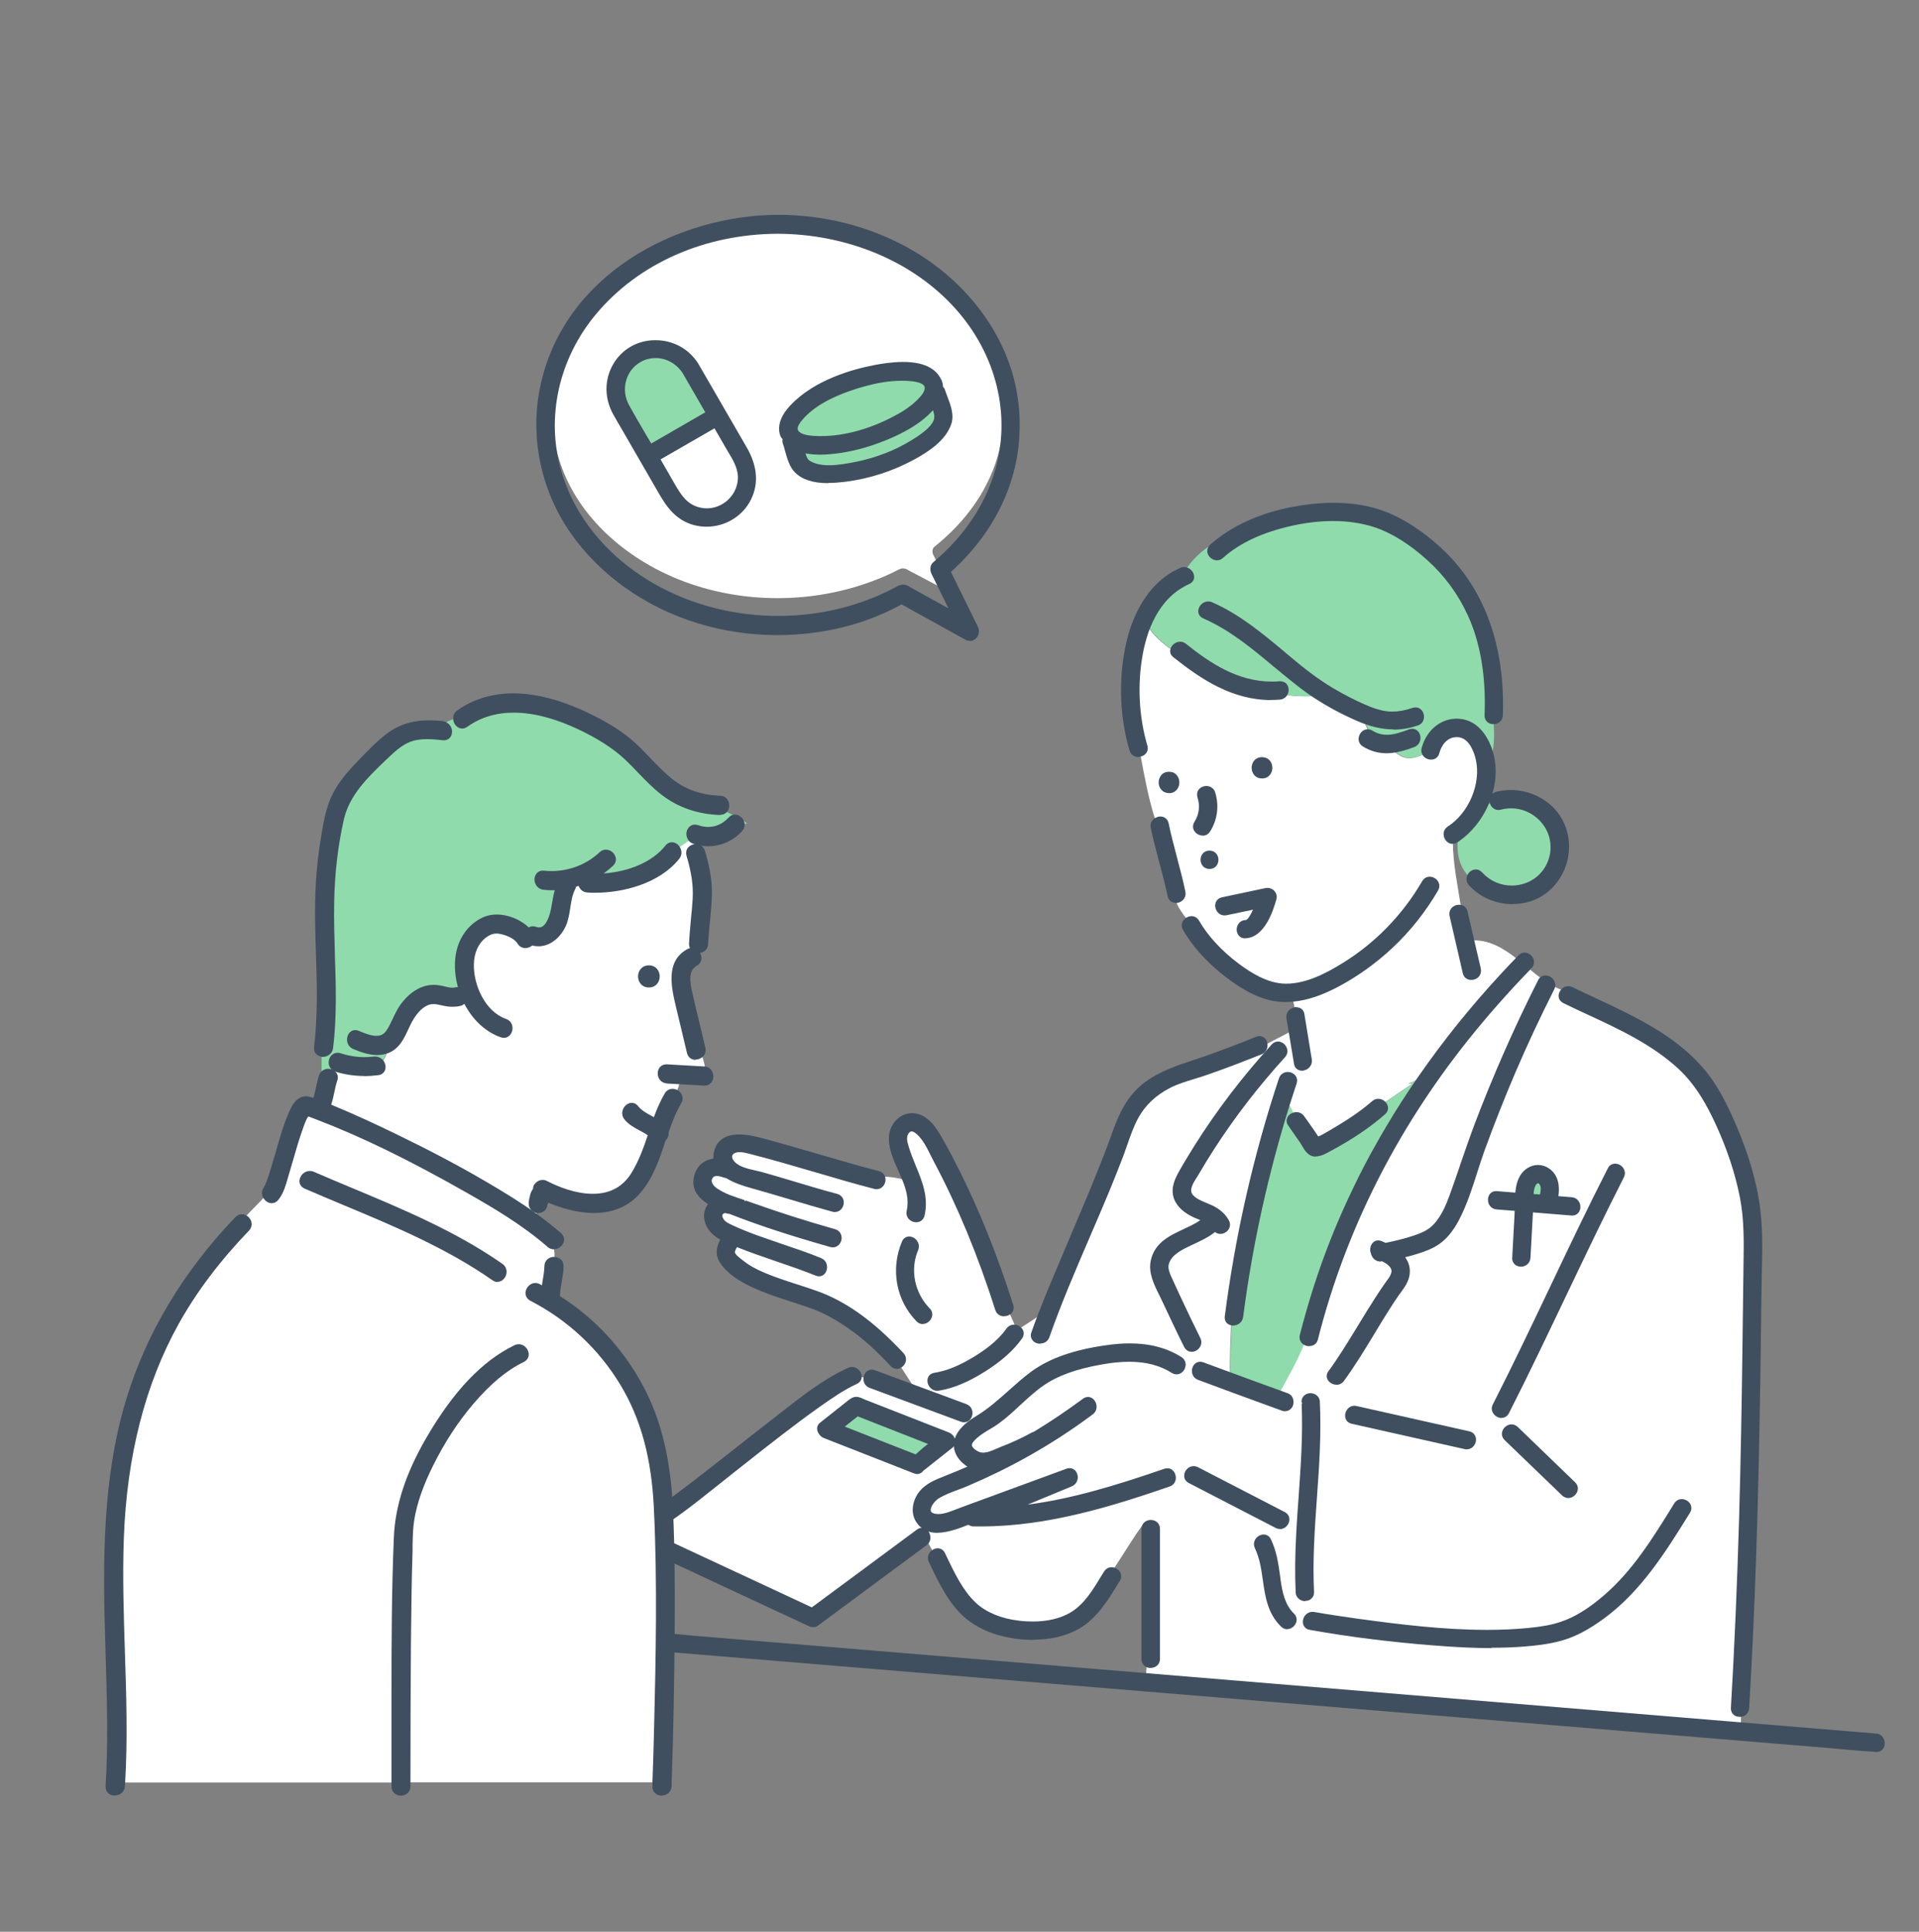 <svg fill="none" height="151" viewBox="0 0 150 151" width="150" xmlns="http://www.w3.org/2000/svg" xmlns:xlink="http://www.w3.org/1999/xlink"><rect x="0" y="0" width="150" height="151" fill="#808080" stroke="none"/><mask id="a" height="151" maskUnits="userSpaceOnUse" width="150" x="0" y="0"><path d="m150 .395h-150v150h150z" fill="#fff"/></mask><g mask="url(#a)"><path d="m136.172 93.547c-.386-1.978-1.049-3.91-1.895-5.732-.754-1.647-1.619-3.156-2.962-4.398-2.567-2.364-5.934-3.662-9.026-5.161-.377-.184-.331-.598-.092-.828-.276-.101-.542-.221-.809-.35-.009.055-.028.11-.055.166-1.095 2.162-2.116 4.352-3.073 6.569-.856 1.987-1.647 4.011-2.383 6.044-.644 1.785-1.104 3.717-1.987 5.41-.368.699-.856 1.389-1.509 1.84-.506.35-1.113.561-1.693.736-.386.12-.773.221-1.168.313.34.359.561.81.497 1.38-.056.588-.424 1.048-.755 1.518-.276.386-.533.782-.791 1.186-1.196 1.859-2.263 3.818-3.57 5.603-.404.561-1.343.019-.938-.543 1.104-1.508 2.033-3.155 3.027-4.738.46-.736.92-1.472 1.426-2.171.276-.386.727-.883.414-1.361-.166-.258-.451-.451-.745-.589-.028 0-.056 0-.083.009-.368.046-.626-.23-.672-.515-.165-.396.111-.938.598-.745.101.037.203.083.304.129.837-.138 1.674-.331 2.475-.607.588-.202 1.113-.451 1.536-.92.58-.644.938-1.463 1.224-2.263.671-1.849 1.269-3.735 1.959-5.575 1.454-3.836 3.11-7.59 4.959-11.242.037-.074.092-.138.147-.184-.359-.267-.717-.561-1.076-.856-1.711 1.776-3.358 3.616-4.895 5.548-5.52 6.918-9.586 14.886-11.766 23.47-.111.423-.562.469-.838.276-.533 1.343-1.278 2.631-1.968 3.919.184.064.358.129.542.193.221.083.341.258.359.442.055.358-.221.763-.653.607-.248-.092-.506-.184-.754-.276-1.086-.396-2.162-.791-3.248-1.187-.856-.313-1.702-.635-2.558-.948-.313-.119-.405-.423-.35-.68.064-.276.304-.488.635-.368.727.276 1.463.542 2.19.809-.046-1.352.037-2.695.083-4.048-.221-.046-.386-.211-.35-.506.81-6.311 2.217-12.53 4.223-18.565.129-.386.534-.451.81-.304.202.101.331.313.239.589 0 .028-.018.055-.028.074-.165.506-.331 1.012-.487 1.518.184.276.34.589.506.902.211-.055.451 0 .607.212.267.368.524.745.782 1.122.12.175.239.35.368.524.018.018.028.046.046.064.11-.046.239-.083.267-.101.267-.129.524-.276.782-.423 1.159-.681 2.337-1.426 3.358-2.309.257-.23.589-.156.773.037.616-.451 1.242-.865 1.858-1.279.138-.083.267-.175.396-.267h-.313c.303-.12.589-.258.855-.405.028-.046.056-.092.092-.129 1.914-2.76 4.03-5.382 6.312-7.857l1.269-1.352c-1.085-.856-2.217-1.546-3.597-1.463.156.662.304 1.325.46 1.978.018.083.037.175.055.258.157.681-.883.966-1.039.285-.35-1.49-.69-2.972-1.04-4.462-.074-.304.101-.524.322-.626.138-.064.304-.074.442-.018-.267-1.702-.626-3.395-.644-5.143-.065 0-.12 0-.175-.009-.387-.11-.589-.718-.147-1.003 1.683-1.086 2.714-3.432 2.272-5.4-.175-.764-.598-1.776-1.481-1.895-.893-.12-1.518.57-1.721 1.362-.128.524-.782.469-.993.11-.672.34-1.389.478-1.978.055-.166-.101-.331-.212-.506-.322-.755.092-1.5-.009-2.236-.469-.561-.35-.092-1.214.46-.975-.184-.248-.313-.515-.386-.819-.203-.074-.405-.156-.607-.239-1.15-.506-2.236-1.076-3.276-1.766-.809.028-1.619.037-2.382-.129-.083.129-.221.23-.414.239-3.202.258-5.796-1.362-8.206-3.284-.156-.129-.202-.276-.175-.423-.745-.534-1.444-1.113-1.886-1.858-.101.248-.193.506-.276.773-.138.451-.248.92-.34 1.38-.442 2.364-.313 4.913.368 7.213.083.276-.046.488-.239.589-.028.018-.064.028-.101.046.322 1.73.635 3.478 1.178 5.143.285-.184.718-.138.81.285.368 1.794.948 3.542 1.316 5.336.064.331-.138.561-.386.644-.055.018-.11.028-.156.028.184.543.534 1.021.902 1.481.23-.138.552-.129.727.175.764 1.334 1.904 2.484 3.128 3.404 1.095.819 2.392 1.601 3.8 1.619 1.628.018 3.174-.8 4.517-1.628 2.603-1.601 4.765-3.836 6.302-6.477.349-.598 1.288-.055.938.543-.957 1.647-2.153 3.156-3.542 4.453-1.242 1.159-2.631 2.171-4.131 2.972-1.085.58-2.272 1.058-3.486 1.178.064.258.119.524.165.782.23-.028.46.083.515.386.194 1.178.387 2.364.58 3.542.11.653-.846.948-1.03.368 0-.028-.019-.046-.019-.074-.138-.828-.276-1.656-.405-2.484-.644.386-1.361.681-2.005 1.076 0 .221-.101.451-.359.552-1.463.589-2.935 1.159-4.425 1.665-.902.304-1.84.515-2.705.948-1.104.561-2.015 1.362-2.604 2.456-.515.957-.81 2.015-1.196 3.018-.34.892-.699 1.776-1.058 2.659-1.573 3.818-3.34 7.58-4.71 11.481-.23.653-1.279.368-1.04-.285.166-.469.34-.938.524-1.408-.515.387-1.095.718-1.628 1.086.166.147.23.386.064.626-.736 1.048-1.766 1.867-2.843 2.548-1.076.672-2.291 1.279-3.551 1.472-.184.028-.35-.028-.46-.129-.304-.267-.322-.837.175-.911 1.132-.174 2.19-.69 3.156-1.278.966-.589 1.941-1.307 2.594-2.245.147-.212.377-.267.58-.23-.129-.396-.322-.782-.497-1.178-.258.249-.791.239-.929-.211-1.27-3.984-2.824-7.875-4.784-11.574-.386-.736-.764-1.693-1.408-2.245-.322-.276-.653-.396-.92 0-.212.313-.129.708-.037 1.049.497 1.812 1.72 3.432 1.26 5.4-.156.681-1.205.386-1.04-.285.202-.883-.018-1.693-.34-2.484-.552-.147-1.122-.23-1.702-.239.184.359-.101.929-.616.8-3.22-.837-6.385-1.886-9.605-2.705-.414-.101-.938-.267-1.362-.092-.377.166-.442.497-.212.837.46.69 1.582.791 2.318.994 1.969.552 3.919 1.178 5.897 1.711.672.184.386 1.224-.285 1.04-2.116-.57-4.195-1.251-6.302-1.831-.58-.156-1.343-.386-1.932-.773-.028 0-.055-.009-.083-.018-.331-.11-.892-.322-1.178 0-.331.386-.046.837.294 1.086.331.23.708.414 1.113.58.037.009.083.028.12.037.028.009.055.028.074.037.543.202 1.113.368 1.619.552 2.107.754 4.25 1.426 6.394 2.033.672.193.386 1.233-.285 1.04-2.65-.754-5.308-1.573-7.875-2.585-.064 0-.138 0-.221-.037-.184-.074-.35-.028-.478.129-.156.184-.092.359.028.561.184.313.552.451.865.598.626.285 1.27.543 1.923.773 1.638.598 3.312 1.095 4.931 1.748.635.258.359 1.306-.285 1.04-2.061-.837-4.214-1.435-6.274-2.272-.009.009-.028.018-.046.037-.046.074-.092.138-.129.221-.064.129-.138.276-.101.414.064.267.534.598.736.754.515.414 1.122.708 1.72.966 1.352.579 2.788.947 4.168 1.453 2.604.957 4.729 2.77 6.596 4.775.285.304.12.709-.156.865.368.57.736 1.132 1.095 1.684.175.064.34.128.515.193 1.168.432 2.337.865 3.505 1.297.313.11.405.414.35.662-.055.276-.294.506-.644.378-2.383-.884-4.766-1.767-7.148-2.65-.276-.101-.377-.35-.368-.58-.156-.036-.322-.101-.488-.156.009.175-.064.34-.276.442-1.067.487-2.042 1.186-2.999 1.858-2.447 1.739-4.793 3.634-7.158 5.483-1.904 1.491-3.8 3.119-5.906 4.315-.212.12-.414.083-.57-.028-.138.46.23.746.708 1.022.12-.258.432-.451.773-.295.506.239 1.012.469 1.518.709 3.404 1.591 6.808 3.174 10.212 4.765.285-.211.57-.423.856-.635 2.484-1.84 4.968-3.68 7.443-5.51.285-.212.57-.065.699.174.092.175.11.405 0 .589.166.276.322.561.478.847.239-.175.589-.184.754.156.644 1.343 1.352 2.916 2.456 3.938.929.864 2.236 1.288 3.468 1.444 1.371.166 2.907.055 4.122-.653 1.224-.718 1.978-2.089 2.686-3.266.147-.239.386-.295.598-.239.819-1.206 1.536-2.484 2.401-3.616.083-.129.166-.12.239-.037.322-.156.81 0 .81.46v10.166c0 .488-.524.635-.837.442l-.046.828c3.652.303 7.305.607 10.958.911 4.572.377 9.144.754 13.717 1.131 4.186.35 8.381.69 12.567 1.04 3.082.257 6.173.515 9.255.763v-.791c-.303.055-.653-.11-.625-.506.294-4.977.506-9.963.644-14.95.119-4.158.193-8.317.248-12.475.028-2.107.055-4.223.083-6.33.027-2.079.129-4.14-.276-6.201zm-44.785-31.85c-.699 0-.699-1.086 0-1.086s.699 1.086 0 1.086zm2.134 2.631c.396-.644.478-1.343.258-2.07-.212-.672.837-.948 1.04-.285.304.984.175 2.024-.368 2.898-.368.589-1.297.046-.938-.543zm1.03 3.413c-.699 0-.699-1.086 0-1.086s.699 1.086 0 1.086zm5.078 2.53c-.313 1.058-.938 2.843-2.245 2.898-.699.028-.69-1.058 0-1.086.386-.018.708-.837.837-1.122.018-.037.028-.074.046-.11-.8.166-1.601.34-2.401.506-.681.147-.966-.902-.285-1.04 1.132-.239 2.263-.478 3.386-.718.386-.083.791.248.662.662zm-27.848 32.889c-1.573-1.6-1.969-3.992-1.104-6.044.276-.644 1.205-.092.938.543-.672 1.592-.267 3.505.929 4.729.488.496-.276 1.26-.764.763zm54.998-11.196c-3.1 6.09-5.87 12.337-8.979 18.428-.23.45-.782.285-.948-.065-.064-.138-.073-.303.009-.478 3.101-6.091 5.87-12.337 8.98-18.428.312-.626 1.251-.074.938.543zm-4.526 24.812c-1.5-1.444-2.99-2.888-4.49-4.324-.506-.487.267-1.251.764-.763 1.499 1.444 2.99 2.889 4.489 4.324.506.487-.267 1.251-.763.763zm-5.235-23.496 1.61.129c.037-.515.129-1.021.368-1.426.423-.718 1.306-.994 2.005-.515.736.497.782 1.398.626 2.19.414.037.828.064 1.233.101.69.055.69 1.141 0 1.086-1.058-.083-2.116-.175-3.174-.258-.065 1.242-.138 2.493-.203 3.735-.036.69-1.122.699-1.085 0 .064-1.132.129-2.263.184-3.404 0-.138.009-.276.009-.423-.524-.046-1.049-.083-1.573-.129-.69-.055-.69-1.141 0-1.086zm-11.399 16.854c.11-.064.239-.092.386-.055 2.935.662 5.879 1.325 8.814 1.978.147.037.248.11.313.202.221.35-.074.957-.598.837-2.935-.662-5.879-1.324-8.814-1.978-.524-.119-.469-.772-.101-.993zm-41.142 2.116c-.331-.129-.589-.626-.239-.902.69-.552 1.389-1.094 2.079-1.646.239-.184.442-.387.773-.313.166.037.34.138.506.193.8.313 1.601.626 2.392.938 1.371.534 2.742 1.077 4.122 1.61.331.129.589.626.239.902-.764.607-1.527 1.205-2.291 1.812-.11.166-.304.249-.552.157-2.346-.92-4.692-1.84-7.038-2.76zm28.042-5.446c-.064.34-.414.625-.791.386-1.684-1.067-3.652-1.021-5.548-.699-1.647.276-3.349.745-4.729 1.711-1.26.883-2.263 2.088-3.514 2.99-.543.396-1.178.662-1.674 1.132-.193.184-.488.46-.414.754.055.239.331.442.524.552.635.368 1.371-.101 1.987-.331.828-.322 1.628-.69 2.401-1.113.046-.028.092-.046.138-.056 1.343-.8 2.64-1.674 3.892-2.603.561-.414 1.104.524.543.938-1.601 1.187-3.275 2.282-5.014 3.266-1.518.856-3.082 1.619-4.683 2.3-.764.322-1.619.561-2.318.994-.478.294-1.178 1.315-.239 1.527.672.147 1.444-.248 2.052-.469.911-.331 1.831-.672 2.742-1.003 1.858-.681 3.717-1.362 5.584-2.052.662-.248.911.782.285 1.04-1.536.635-3.073 1.27-4.609 1.904 4.103-.377 8.124-1.619 11.988-2.953.405-.138.672.203.662.534 0 .211-.12.423-.368.506-4.885 1.683-10.019 3.22-15.244 3.1-.175 0-.304-.064-.386-.156-.911.368-2.061.809-2.972.598-.377-.083-.718-.285-.984-.653-.469-.654-.331-1.546.129-2.162.524-.718 1.398-1.012 2.199-1.325.635-.249 1.26-.515 1.886-.791-.193-.092-.377-.212-.552-.35-.57-.46-.902-1.141-.635-1.868.267-.726.975-1.232 1.61-1.619h.009c1.601-.966 2.788-2.373 4.287-3.459 1.656-1.205 3.781-1.748 5.787-2.024 1.978-.276 3.993-.184 5.722.911.212.138.276.349.239.543zm-1.472-5.134c-.432-.938-1.132-2.006-.902-3.082.414-1.978 2.714-2.144 4.039-3.248-.267-.129-.552-.239-.819-.359-.57-.267-1.132-.662-1.389-1.251-.294-.672-.055-1.334.276-1.941.396-.718.828-1.417 1.26-2.107 1.766-2.815 3.8-5.465 6.035-7.921.469-.515 1.233.248.764.764-2.052 2.245-3.91 4.655-5.557 7.204-.405.635-.8 1.279-1.187 1.923-.313.534-.966 1.316-.442 1.886.396.432 1.021.589 1.527.837s.957.58 1.233 1.086c.331.598-.543 1.122-.902.598-.561.497-1.27.8-1.941 1.122-.69.331-1.592.736-1.84 1.536-.138.469.074.92.267 1.343.23.515.478 1.03.718 1.546.478 1.03.966 2.051 1.472 3.063.313.626-.626 1.169-.938.543-.589-1.178-1.141-2.355-1.702-3.551zm1.72 13.736c-.037-.368.377-.792.819-.562 2.263 1.169 4.517 2.337 6.781 3.506.331.165.331.506.165.745-.147.211-.423.34-.708.184-.488-.249-.975-.506-1.472-.755-1.776-.91-3.542-1.83-5.318-2.741-.175-.092-.258-.23-.267-.377zm7.516 11.619c-1.693-1.656-1.058-4.094-2.006-6.072-.147-.313 0-.607.239-.745.23-.138.543-.12.69.193.478.994.589 2.043.745 3.128.138.985.359 2.006 1.095 2.723.018.019.036.046.055.065.377.487-.35 1.168-.819.699zm1.481-2.097c-.156-.083-.285-.23-.294-.46-.074-1.601-.028-3.202.055-4.794.184-3.293.552-6.587.405-9.88 0-.056 0-.111 0-.166-.037-.672.975-.69 1.076-.074v.074c.239 4.95-.699 9.89-.46 14.84.019.469-.46.616-.791.46zm30.213-6.744c-1.868 2.999-3.754 6.063-6.642 8.197-1.003.745-2.126 1.408-3.331 1.739-.938.258-1.913.377-2.879.442-2.383.184-4.794.064-7.176-.129-3.184-.258-6.376-.644-9.522-1.196-.387-.065-.46-.433-.332-.718.102-.211.322-.377.617-.322 1.131.203 2.263.368 3.404.525 4.388.607 8.951 1.15 13.386.736.865-.083 1.739-.212 2.567-.479 1.26-.414 2.447-1.242 3.44-2.097 2.328-2.006 3.929-4.646 5.53-7.222.368-.589 1.306-.046.938.542z" fill="#fff"/><path d="m105.168 94.549c-.055.12-.11.239-.156.368.055-.12.101-.239.156-.368z" fill="#90dbac"/><path d="m108.056 88.9s0 .019-.009.019c0 0 0-.019.009-.019z" fill="#90dbac"/><path d="m107.606 89.691s-.019.037-.028.047c0-.019.019-.037.028-.047z" fill="#90dbac"/><path d="m107.173 90.482s-.028.055-.046.083c.018-.028.028-.055.046-.083z" fill="#90dbac"/><path d="m106.75 91.283s-.037.083-.064.12c.018-.037.036-.083.064-.12z" fill="#90dbac"/><path d="m104.451 96.232c-.12.285-.23.57-.341.846.111-.285.221-.57.341-.846z" fill="#90dbac"/><path d="m101.774 104.376c.625-2.475 1.407-4.913 2.336-7.296.111-.285.221-.57.341-.846.046-.12.092-.23.147-.34.074-.166.138-.331.212-.497.064-.156.138-.313.202-.469.055-.12.101-.239.156-.368.083-.184.166-.368.249-.543.046-.092.083-.193.129-.285.092-.202.193-.405.285-.607.037-.074.064-.147.101-.221.101-.221.212-.432.322-.653.028-.055.055-.11.083-.166.119-.23.23-.46.349-.69.019-.037.037-.083.065-.12.129-.239.248-.478.377-.718.018-.028.028-.055.046-.083.138-.248.267-.497.405-.745 0-.018.018-.037.027-.046.148-.258.286-.515.433-.764 0 0 0-.018.009-.018.147-.258.304-.524.46-.782.773-1.297 1.592-2.567 2.447-3.809-.267.147-.552.276-.855.405h.312c-.128.092-.257.184-.395.267-.617.414-1.242.828-1.859 1.279.194.193.249.497-.009.727-1.214 1.067-2.631 1.987-4.057 2.751-.396.212-.984.598-1.463.46-.414-.12-.662-.69-.883-1.021-.294-.432-.589-.865-.892-1.279-.249-.35 0-.681.331-.764-.166-.313-.322-.626-.506-.902-1.711 5.437-2.944 11.031-3.671 16.689-.055.396-.432.561-.736.506-.046 1.353-.129 2.696-.083 4.048 1.27.469 2.548.939 3.827 1.399.69-1.288 1.436-2.576 1.969-3.92-.165-.11-.276-.312-.211-.561z" fill="#90dbac"/><path d="m93.061 44.759c.175.239.175.58-.166.727-.156.064-.304.138-.442.221-.184.101-.359.212-.524.331-1.003.727-1.693 1.766-2.162 2.926.442.736 1.15 1.325 1.886 1.858.064-.35.561-.644.948-.34 2.199 1.748 4.536 3.192 7.443 2.962.497-.037.635.506.414.846.764.166 1.573.156 2.383.129-.313-.202-.617-.414-.911-.644-2.558-1.914-4.821-4.306-7.792-5.603-.635-.276-.083-1.214.543-.938 2.806 1.224 4.986 3.413 7.36 5.272.902.708 1.84 1.316 2.834 1.858.368.202.736.386 1.122.57.672.322 1.353.626 2.089.782.819.166 1.619.037 2.401-.23.662-.221.948.819.285 1.04-1.417.478-2.723.368-4.057-.12.074.304.212.57.386.819.028.009.056.028.083.046 1.003.626 1.978.313 3.009-.083.653-.248.929.8.285 1.04-.543.202-1.077.368-1.61.432.175.11.34.212.506.322.589.423 1.306.285 1.978-.055-.065-.11-.092-.239-.046-.396.018-.064.037-.12.055-.184.35-1.113 1.288-1.978 2.502-1.987 1.261 0 2.07.911 2.512 2.006 0 .018.009.028.018.046.083.212.148.432.203.653.23-.828.202-1.73.156-2.64-.276 0-.543-.175-.524-.524.101-2.686-.203-5.428-1.334-7.894-.764-1.665-1.849-3.137-3.202-4.361-1.196-1.076-2.659-2.116-4.204-2.613-2.07-.672-4.37-.589-6.477-.12-1.969.432-4.002 1.196-5.52 2.567-.35.313-.81.074-.911-.267-.055-.166-.018-.35.147-.497.156-.138.322-.276.488-.405-.966.46-1.757 1.15-2.364 1.978-.055.074-.101.147-.156.221.156.037.285.129.368.248z" fill="#90dbac"/><path d="m113.963 65.606c-.128 1.058.102 2.171.865 2.916.129-.34.561-.561.874-.212 1.702 1.877 4.867 1.242 5.557-1.242.662-2.401-1.592-4.591-3.984-3.956-.303.083-.533-.092-.625-.322-.157 0-.304.009-.46.037-.479 1.113-1.261 2.107-2.227 2.769z" fill="#90dbac"/><path d="m65.7 35.219c-.984.147-2.033.221-3.008-.028.028.092.064.193.092.285.101.304.138.524.423.699.994.616 2.622.313 3.68.101 1.555-.322 3.082-.874 4.434-1.711.589-.368 1.941-1.187 1.877-2.042-.018-.258-.11-.543-.221-.819-.101.129-.212.258-.322.368-.837.874-1.95 1.5-3.045 1.987-1.251.552-2.567.966-3.919 1.159z" fill="#90dbac"/><path d="m55.911 33.232c-1.509.874-3.018 1.739-4.526 2.613.386.662.764 1.325 1.15 1.987.534.92 1.04 1.776 2.171 2.024 1.5.322 2.981-.773 3.128-2.3.101-1.021-.497-1.831-.975-2.668-.322-.552-.635-1.104-.957-1.656z" fill="#fff"/><path d="m63.906 34.263c2.033.074 4.168-.589 5.962-1.518.718-.377 1.426-.81 1.996-1.389.285-.285.699-.736.57-1.168-.202-.534-1.27-.57-1.72-.58-1.15-.037-2.291.184-3.395.506-1.665.488-3.606 1.26-4.766 2.631-.221.258-.552.708-.322 1.04.313.451 1.187.478 1.665.497z" fill="#90dbac"/><path d="m53.528 29.11c-.736-1.214-2.318-1.684-3.57-.957s-1.647 2.328-.957 3.57c.589 1.076 1.224 2.125 1.84 3.183 1.509-.874 3.018-1.739 4.526-2.613-.616-1.058-1.224-2.125-1.84-3.183z" fill="#90dbac"/><path d="m120.541 93.455c.065-.276.129-.635-.009-.902-.166-.304-.442-.304-.626-.028-.165.248-.202.607-.22.966.276.018.561.046.837.064 0-.037 0-.074.009-.11z" fill="#90dbac"/><path d="m67.006 110.502c-.442.35-.883.708-1.334 1.058 1.96.764 3.919 1.536 5.879 2.3.442-.35.883-.708 1.334-1.058-1.96-.764-3.919-1.536-5.879-2.3z" fill="#90dbac"/><path d="m68.671 45.247c.432-.175.865-.368 1.288-.58.285-.138.506-.313.828-.202.11.037.221.11.322.166.561.294 1.132.598 1.693.892.58.304 1.159.607 1.73.911-.524-1.012-1.049-2.033-1.573-3.045-.101-.193-.11-.506.083-.653 2.447-1.95 4.361-4.545 5.088-7.627 1.067-4.499-.699-9.025-4.002-12.126-3.56-3.349-8.492-4.931-13.322-4.95-5.336.018-10.801 1.969-14.38 6.044-2.834 3.229-4.002 7.654-2.732 11.813 1.306 4.269 4.876 7.47 8.887 9.209 5.032 2.171 11.003 2.199 16.082.147zm-6.762-13.423c1.61-1.711 4.214-2.677 6.458-3.1 1.454-.276 4.241-.662 5.042 1.021.028.046.046.092.064.138.018.055.028.101.037.156.018.092.028.184.028.276.074.064.129.138.166.248.267.791.773 1.711.478 2.558-.423 1.214-1.739 2.07-2.806 2.65-1.619.883-3.432 1.472-5.253 1.711-1.196.147-2.926.258-3.855-.681-.524-.524-.672-1.481-.892-2.162-.037-.101-.037-.193-.018-.276-.138-.193-.239-.423-.267-.69-.074-.708.359-1.352.819-1.849zm-3.349 7.102c-.754 1.573-2.594 2.392-4.278 1.941-1.325-.35-2.024-1.334-2.659-2.447-.478-.837-.966-1.665-1.444-2.502-.377-.653-.754-1.316-1.132-1.969-.322-.561-.662-1.113-.975-1.684-.626-1.141-.662-2.521-.018-3.671 1.38-2.466 4.913-2.401 6.376-.092.009.018.028.037.037.055.699 1.214 1.408 2.438 2.107 3.652.552.957 1.104 1.904 1.647 2.861.699 1.214.966 2.53.331 3.846z" fill="#fff"/><g fill="#3f4f5f"><path d="m98.645 60.851c-.248 0-.46-.092-.607-.267-.129-.147-.202-.35-.202-.57 0-.414.276-.828.81-.828.248 0 .46.092.607.267.129.147.202.35.202.561 0 .414-.276.837-.81.837z"/><path d="m91.377 61.991c-.534 0-.81-.423-.81-.828 0-.212.074-.414.202-.57.147-.175.359-.267.607-.267s.46.092.607.267c.129.156.202.35.202.57 0 .414-.276.837-.81.837z"/><path d="m94.008 65.313c-.276 0-.543-.156-.672-.386-.12-.212-.11-.46.028-.681.368-.598.451-1.242.239-1.914-.064-.221-.037-.432.083-.598.138-.184.368-.294.616-.294.322 0 .589.193.681.497.322 1.021.184 2.134-.386 3.045-.138.221-.34.34-.589.34z"/><path d="m94.542 67.925c-.212 0-.396-.083-.524-.23-.11-.129-.175-.304-.175-.488 0-.359.239-.718.699-.718.212 0 .396.083.524.23.11.129.175.304.175.488 0 .359-.239.718-.699.718z"/><path d="m116.742 56.608c-.203 0-.396-.074-.525-.212-.119-.129-.184-.304-.174-.497.119-3.018-.322-5.649-1.316-7.811-.754-1.638-1.812-3.091-3.165-4.306-1.389-1.26-2.824-2.144-4.14-2.576-.975-.313-2.061-.478-3.22-.478-1.012 0-2.079.12-3.165.359-2.309.506-4.139 1.352-5.437 2.521-.138.129-.304.193-.478.193-.313 0-.626-.23-.727-.534-.074-.248 0-.497.202-.69.156-.147.331-.276.497-.414 2.107-1.656 4.692-2.355 6.495-2.64.93-.147 1.822-.221 2.668-.221 1.564 0 2.981.258 4.214.764 1.95.81 3.533 2.125 4.517 3.091.331.322.644.662.939 1.021 3.155 3.79 3.67 8.473 3.542 11.739-.01.35-.249.616-.589.681-.046 0-.092.009-.147.009z"/><path d="m100.531 78.329c-.35 0-.699-.037-1.04-.092-1.638-.322-3.082-1.38-4.03-2.143-1.288-1.049-2.3-2.199-2.99-3.404-.23-.405-.037-.773.248-.948.138-.083.276-.129.414-.129.248 0 .46.129.589.35.69 1.196 1.757 2.355 3.082 3.349.975.727 2.272 1.564 3.698 1.582 1.61 0 3.138-.81 4.426-1.601 2.548-1.564 4.71-3.781 6.237-6.412.129-.221.341-.35.589-.35.267 0 .534.156.662.386.129.221.12.46-.009.69-.984 1.684-2.18 3.192-3.569 4.49-1.27 1.187-2.678 2.199-4.168 2.999-1.306.699-2.475 1.095-3.551 1.196-.129.009-.258.018-.387.028h-.184z"/><path d="m101.764 83.693c-.286 0-.516-.166-.598-.442l-.019-.101-.589-3.542c-.046-.304.074-.589.341-.754.11-.064.23-.11.349-.129.405 0 .654.193.709.534l.579 3.542c.037.221-.018.432-.165.607s-.387.285-.607.285z"/><path d="m102.334 105.23c-.156 0-.322-.046-.451-.138-.248-.166-.359-.46-.276-.755.644-2.521 1.426-4.986 2.346-7.314.111-.285.23-.57.341-.856l.358-.846.368-.837.378-.828c.092-.202.395-.828.395-.828.101-.221.396-.819.396-.819l.414-.81c.129-.239.423-.8.423-.8.138-.248.267-.497.414-.745.166-.304.313-.561.46-.819.166-.285.313-.543.469-.8.764-1.297 1.592-2.576 2.457-3.827l.092-.129c1.876-2.705 4.002-5.354 6.329-7.875.423-.46.847-.911 1.279-1.352l.156-.166c.138-.147.304-.221.488-.221.285 0 .561.193.681.469.11.267.055.543-.147.754l-.074.018v.064c-1.776 1.831-3.413 3.698-4.885 5.538-5.631 7.066-9.587 14.932-11.73 23.395-.083.322-.331.515-.663.515z"/><path d="m104.468 108.238c-.294 0-.57-.165-.699-.404-.11-.212-.083-.451.074-.654.791-1.085 1.508-2.263 2.208-3.404.276-.45.542-.892.809-1.324.46-.727.92-1.472 1.426-2.181l.092-.129c.258-.349.525-.708.313-1.039-.12-.193-.34-.359-.681-.524l-.083.037c-.441 0-.717-.331-.772-.662-.092-.202-.065-.497.073-.718.12-.175.295-.276.497-.276.092 0 .175.018.267.055.101.046.202.083.313.138.818-.166 1.628-.368 2.336-.616.479-.166 1.031-.396 1.463-.874.571-.635.929-1.472 1.196-2.208.276-.754.534-1.509.791-2.263l.037-.12c.368-1.067.736-2.134 1.132-3.192 1.444-3.8 3.109-7.59 4.968-11.261.046-.101.11-.184.193-.239.11-.083.239-.129.386-.129.221 0 .433.101.589.285.138.166.203.368.166.58-.009.074-.037.147-.074.221-1.104 2.18-2.134 4.388-3.063 6.56-.838 1.96-1.638 3.993-2.383 6.035-.203.561-.387 1.132-.571 1.711-.404 1.27-.818 2.558-1.426 3.717-.45.856-.975 1.5-1.573 1.904-.524.359-1.141.58-1.739.764-.294.092-.598.175-.901.248.285.386.405.819.359 1.288-.056.589-.387 1.039-.7 1.472l-.092.119c-.276.387-.533.782-.782 1.178-.414.644-.809 1.297-1.205 1.96-.745 1.223-1.509 2.484-2.364 3.652-.147.202-.359.304-.598.304z"/><path d="m100.457 110.319c-.083 0-.165-.019-.248-.046l-.755-.276c-1.086-.396-2.162-.792-3.248-1.187-.856-.313-1.702-.635-2.558-.948-.423-.156-.534-.57-.46-.883.074-.322.322-.534.626-.534.083 0 .166.019.248.046l2.19.81c1.27.469 2.548.938 3.827 1.398l.543.194c.267.092.441.303.478.579.037.221-.027.46-.175.626-.119.138-.285.211-.469.211z"/><path d="m114.653 113.291c-.064 0-.119 0-.175-.019l-8.813-1.978c-.285-.064-.479-.257-.515-.533-.046-.304.11-.626.368-.782.11-.065.22-.092.349-.092.055 0 .111 0 .166.018l8.813 1.978c.184.037.332.138.424.285.138.212.138.506 0 .746-.129.239-.359.377-.626.377z"/><path d="m122.592 117.099c-.184 0-.349-.074-.487-.202l-4.49-4.324c-.211-.212-.276-.479-.165-.746.11-.285.404-.487.699-.487.175 0 .349.073.487.202l4.481 4.324c.211.203.276.479.165.745-.119.286-.404.488-.699.488z"/><path d="m135.978 134.201c-.202 0-.395-.073-.515-.211-.119-.129-.184-.304-.165-.497.285-4.848.496-9.872.644-14.95.128-4.517.202-9.044.248-12.475l.092-7.167c.028-1.748.064-3.56-.285-5.318-.368-1.868-1.003-3.781-1.886-5.695-.653-1.417-1.518-3.045-2.917-4.342-2.051-1.895-4.655-3.11-7.185-4.278l-.119-.055c-.571-.267-1.132-.524-1.684-.8-.202-.101-.34-.267-.368-.469-.037-.221.055-.469.239-.644.138-.138.322-.212.506-.212.111 0 .221.028.331.074l.166.083c.524.258 1.058.506 1.592.754 3.045 1.417 6.173 2.88 8.399 5.419 1.159 1.325 1.941 2.889 2.76 4.83.883 2.116 1.454 4.076 1.721 5.971.239 1.684.202 3.395.165 5.051-.009.423-.037 2.144-.037 2.144-.027 1.904-.046 3.818-.073 5.722-.147 10.267-.423 18.658-.883 26.386-.019.349-.258.607-.598.671-.056 0-.102.009-.148.009z"/><path d="m117.367 110.842c-.285 0-.561-.184-.69-.441-.101-.203-.092-.424.018-.635 1.564-3.064 3.046-6.192 4.49-9.219 1.435-3.026 2.926-6.154 4.49-9.218.119-.239.322-.368.579-.368.258 0 .515.147.653.377.129.221.138.469.019.699-1.555 3.054-3.045 6.182-4.49 9.21-1.444 3.026-2.935 6.164-4.489 9.218-.12.239-.332.368-.58.368z"/><path d="m116.604 128.829c-1.343 0-2.788-.065-4.683-.221-3.284-.258-6.495-.662-9.54-1.205-.276-.046-.405-.203-.47-.322-.101-.184-.092-.433 0-.644.129-.267.387-.442.672-.442.046 0 .092 0 .138.009 1.187.212 2.374.378 3.395.525 3.229.441 6.67.874 10.111.874 1.122 0 2.208-.046 3.229-.147 1.049-.102 1.831-.24 2.53-.479 1.067-.349 2.171-1.021 3.385-2.07 2.227-1.913 3.8-4.443 5.318-6.9l.175-.285c.138-.221.349-.34.589-.34.276 0 .542.156.671.386.12.212.111.46-.027.681-1.859 2.999-3.782 6.099-6.689 8.243-1.205.892-2.309 1.472-3.395 1.766-1.03.286-2.097.387-2.907.451-.8.065-1.628.092-2.521.092z"/><path d="m102.022 125.159c-.12 0-.239-.028-.35-.083-.239-.12-.386-.34-.395-.607-.065-1.399-.056-2.889.055-4.821.046-.874.11-1.748.175-2.631.165-2.374.34-4.821.239-7.241l.046-.11-.055-.055c-.01-.193.046-.368.174-.497.129-.129.313-.212.516-.212.303 0 .671.184.736.598.128 2.576-.046 5.097-.221 7.526s-.35 4.94-.23 7.406c.009.193-.046.368-.175.497-.129.138-.313.211-.515.211z"/><path d="m100.052 119.518c-.11 0-.23-.027-.34-.083l-6.78-3.505c-.212-.11-.35-.294-.368-.515-.018-.202.055-.414.202-.57.147-.157.331-.24.534-.24.12 0 .23.028.34.083l6.78 3.505c.184.092.304.24.35.424.046.193 0 .404-.12.579-.138.203-.368.331-.598.331z"/><path d="m73.299 119.822c-.193 0-.377-.019-.543-.055-.451-.102-.819-.35-1.086-.718-.552-.764-.331-1.739.129-2.374.515-.699 1.306-1.002 2.07-1.306l.202-.083c.524-.202 1.04-.423 1.546-.644-.092-.055-.175-.119-.267-.193-.699-.57-.957-1.343-.69-2.07.294-.791 1.058-1.334 1.684-1.711.92-.561 1.711-1.27 2.475-1.951.58-.515 1.168-1.048 1.812-1.518 1.417-1.03 3.34-1.702 5.87-2.051.644-.092 1.233-.138 1.794-.138 1.582 0 2.907.349 4.048 1.067.258.166.377.432.322.727-.064.359-.359.625-.69.625-.129 0-.258-.036-.377-.11-.929-.589-2.015-.874-3.33-.874-.626 0-1.306.064-2.088.202-2.033.35-3.514.884-4.655 1.684-.644.451-1.242 1.012-1.776 1.5-.552.515-1.113 1.039-1.739 1.481-.212.156-.442.294-.672.423-.35.212-.699.423-.994.69-.156.147-.414.386-.368.58.028.128.193.294.442.432.129.074.267.11.432.11.34 0 .708-.156 1.058-.312.147-.065.248-.111.35-.148.791-.303 1.601-.671 2.383-1.104.055-.027.12-.055.184-.073 1.288-.782 2.585-1.656 3.827-2.576.12-.092.258-.138.396-.138.276 0 .524.202.626.506.083.257.064.616-.258.855-1.628 1.215-3.33 2.319-5.042 3.276-1.5.846-3.082 1.619-4.701 2.309-.248.11-.506.202-.773.303-.534.203-1.067.396-1.527.681-.285.175-.672.653-.616.957 0 .046.028.175.322.239.092.019.184.028.276.028.442 0 .948-.203 1.352-.359l.331-.129 8.317-3.054c.083-.037.175-.046.258-.046.304 0 .552.221.616.552.064.303-.055.708-.46.874l-3.45 1.426c3.422-.451 6.78-1.454 10.7-2.806.083-.028.156-.037.239-.037.175 0 .322.064.442.193.138.138.212.35.212.561 0 .313-.193.571-.488.672-4.379 1.509-9.485 3.119-14.729 3.119-.193 0-.386 0-.58 0-.156 0-.304-.046-.423-.129-.607.239-1.582.626-2.429.626z"/><path d="m75.369 111.182c-.083 0-.166-.018-.248-.046l-7.148-2.649c-.386-.148-.497-.488-.478-.755.018-.331.248-.671.644-.671.083 0 .166.018.248.046l7.148 2.649c.414.157.534.552.46.865-.074.331-.322.552-.626.552z"/><path d="m50.575 119.932c-.147 0-.285-.046-.405-.138-.202-.156-.331-.414-.313-.662.018-.23.138-.424.35-.543 1.003-.571 1.941-1.27 2.843-1.951 1.472-1.104 2.88-2.217 4.25-3.293.984-.782 1.96-1.546 2.935-2.3l.874-.681c1.628-1.279 3.312-2.585 5.17-3.441.101-.046.212-.073.313-.073.423 0 .736.368.764.708.018.267-.12.497-.377.616-1.058.488-2.033 1.178-2.972 1.84-1.941 1.38-3.846 2.88-5.686 4.334-.055.046-2.171 1.711-2.53 2.005-1.536 1.224-3.128 2.493-4.848 3.478-.11.064-.23.101-.359.101z"/><path d="m81.303 105.037c-.248 0-.488-.11-.616-.304-.12-.165-.147-.386-.064-.598.166-.478.34-.947.524-1.416.184-.46.359-.93.552-1.39.396-.993.819-1.968 1.233-2.953l.892-2.116c.662-1.555 1.325-3.11 1.95-4.683.304-.754.662-1.647.984-2.548.432-1.214.883-2.475 1.757-3.514.304-.359.635-.672 1.03-.957 1.104-.819 2.429-1.26 3.708-1.684.35-.12.672-.221.984-.331 1.196-.423 2.447-.892 3.947-1.5.092-.037.175-.055.267-.055.405 0 .626.368.626.708 0 .322-.175.598-.469.718-1.297.515-2.834 1.122-4.434 1.665-.276.092-.561.184-.846.267-.626.193-1.26.386-1.831.672-1.141.58-1.987 1.38-2.53 2.383-.359.662-.626 1.426-.856 2.098-.11.322-.221.616-.322.902-.34.892-.699 1.776-1.058 2.659-.515 1.233-1.04 2.466-1.573 3.698-1.095 2.548-2.217 5.152-3.137 7.774-.11.304-.377.488-.699.488z"/><path d="m89.942 130.384c-.138 0-.276-.037-.386-.101-.212-.129-.331-.34-.331-.598v-10.166c0-.276.138-.506.377-.626.11-.055.23-.082.35-.082.359 0 .718.239.718.699v10.166c0 .211-.083.395-.23.524-.129.111-.304.175-.488.175z"/><path d="m63.566 127.191c-.156 0-.294-.046-.377-.092l-12.061-5.622c-.166-.073-.285-.202-.35-.358-.055-.166-.046-.35.037-.516.129-.276.405-.45.69-.45.11 0 .212.027.322.073l11.629 5.419 8.216-6.081c.12-.092.258-.138.386-.138.23 0 .451.138.57.377.129.248.129.543 0 .764-.046.073-.11.147-.193.211l-8.51 6.302c-.101.074-.212.111-.35.111z"/><path d="m88.975 59.175c-.322 0-.58-.193-.681-.506-.745-2.502-.874-5.345-.35-8.004.35-1.794 1.38-4.986 4.315-6.274.101-.046.202-.064.304-.064.055 0 .101 0 .156.018.184.037.359.156.478.313.129.184.175.396.129.589-.037.129-.129.294-.368.405-.147.064-.294.138-.423.212-.175.101-.34.202-.506.322-.892.644-1.601 1.601-2.107 2.843-.101.248-.193.497-.267.754-.129.423-.248.883-.331 1.362-.432 2.346-.304 4.876.359 7.13.101.322-.028.635-.322.791-.037.018-.083.037-.129.055-.083.028-.175.046-.267.046z"/><path d="m91.901 70.575c-.322 0-.57-.212-.635-.534-.184-.874-.414-1.757-.644-2.604l-.028-.11c-.23-.856-.46-1.739-.644-2.613-.064-.294.046-.561.285-.736.156-.101.313-.156.469-.156.322 0 .57.212.644.534.175.874.414 1.748.635 2.594l.028.12c.23.856.46 1.739.644 2.622.092.442-.193.754-.506.856-.064.028-.138.037-.212.037h-.037z"/><path d="m118.241 70.676c-1.325 0-2.567-.543-3.423-1.481-.064-.074-.119-.156-.147-.239-.055-.156-.055-.331 0-.488.111-.294.396-.506.69-.506.184 0 .35.083.488.23.598.662 1.426 1.03 2.318 1.03 1.389 0 2.567-.883 2.926-2.199.248-.902.064-1.858-.506-2.604-.589-.773-1.509-1.233-2.466-1.233-.267 0-.533.037-.8.101-.065.018-.129.028-.193.028-.286 0-.525-.175-.644-.451-.065-.147-.074-.313-.037-.469.055-.248.239-.423.497-.497.377-.101.763-.147 1.15-.147 1.223 0 2.419.488 3.293 1.343 1.104 1.095 1.527 2.742 1.095 4.306-.442 1.582-1.656 2.797-3.174 3.146-.35.083-.708.12-1.076.12z"/><path d="m114.994 76.6c-.331 0-.58-.202-.653-.524l-1.031-4.462c-.083-.35.083-.681.423-.828.102-.046.212-.064.322-.064.092 0 .175.018.258.046.202.074.34.248.396.478l1.039 4.462c.046.221 0 .432-.129.607-.138.175-.377.285-.607.285z"/><path d="m96.391 103.612c-.055 0-.11 0-.166-.019-.34-.073-.534-.349-.488-.699.819-6.357 2.245-12.613 4.232-18.602.101-.304.368-.497.69-.497.129 0 .258.028.368.092.23.12.46.405.322.81-.193.58-.349 1.086-.515 1.592-1.711 5.465-2.944 11.068-3.662 16.652-.064.46-.451.672-.782.672z"/><path d="m93.143 105.663c-.248 0-.46-.138-.58-.368-.589-1.177-1.141-2.364-1.702-3.551-.074-.156-.156-.322-.239-.497-.414-.828-.874-1.748-.672-2.704.294-1.398 1.444-1.941 2.567-2.466.46-.212.92-.432 1.306-.699 0 0-.442-.184-.543-.23-.736-.35-1.233-.8-1.472-1.343-.34-.782-.028-1.536.276-2.098.405-.736.847-1.454 1.26-2.116 1.748-2.788 3.79-5.456 6.063-7.949.138-.147.304-.23.488-.23.276 0 .543.184.671.46.12.267.074.552-.128.773-2.052 2.254-3.92 4.674-5.539 7.185-.405.635-.8 1.27-1.178 1.923l-.12.193c-.35.543-.699 1.095-.34 1.481.258.285.653.442 1.03.598.157.064.313.129.451.193.616.294 1.04.681 1.306 1.159.129.23.129.478 0 .699-.138.23-.405.377-.662.377-.156 0-.304-.055-.414-.147-.506.405-1.086.672-1.647.938l-.202.092c-.718.34-1.527.727-1.748 1.426-.12.386.064.782.239 1.168.193.423.359.791.533 1.159l.202.432c.478 1.022.966 2.043 1.472 3.064.12.239.11.488-.028.708-.138.23-.396.378-.653.378z"/><path d="m102.84 90.41c-.101 0-.184-.009-.267-.037-.386-.11-.625-.506-.828-.856-.064-.101-.101-.175-.147-.239l-.156-.221c-.258-.377-.497-.718-.736-1.058-.138-.184-.175-.396-.101-.589.073-.221.285-.386.533-.451.065-.018.129-.028.193-.028.24 0 .451.11.598.304.267.368.534.745.792 1.122.11.156.211.322.322.478 0 0 .11-.037.119-.046.258-.129.515-.276.764-.423 1.049-.616 2.272-1.362 3.33-2.291.138-.12.304-.184.479-.184.202 0 .395.083.542.23.148.147.221.331.221.515 0 .175-.092.34-.239.469-1.122.984-2.493 1.914-4.085 2.778l-.156.083c-.341.193-.764.432-1.178.432z"/><path d="m100.623 127.357c-.175 0-.35-.073-.488-.211-1.058-1.031-1.242-2.356-1.426-3.644-.12-.846-.248-1.711-.616-2.474-.193-.405 0-.801.313-.976.12-.073.248-.101.368-.101.248 0 .46.138.57.377.442.93.58 1.877.718 2.88l.037.294c.128.902.322 1.923 1.039 2.622.028.028.055.056.074.083.165.212.184.469.064.709-.129.257-.395.432-.671.432z"/><path d="m118.885 99.011c-.203 0-.396-.074-.516-.212-.119-.129-.184-.304-.165-.497l.184-3.404c0-.083 0-.166.009-.248l-1.408-.11c-.469-.037-.699-.432-.68-.791.009-.313.22-.644.644-.644l1.49.12c.055-.561.175-.984.377-1.325.304-.515.847-.837 1.399-.837.303 0 .598.092.855.267.782.534.847 1.454.736 2.171l1.04.083c.469.037.699.432.681.791-.01.313-.221.644-.644.644l-3.064-.248-.193 3.551c-.028.451-.396.69-.745.69zm1.49-5.64c.055-.248.101-.543 0-.736-.046-.092-.101-.138-.156-.138-.056 0-.111.046-.166.129-.129.193-.166.478-.175.708l.506.037z"/><path d="m113.54 65.965c-.055 0-.12 0-.175-.028-.267-.074-.469-.322-.515-.626-.046-.285.074-.543.322-.708 1.647-1.058 2.604-3.349 2.19-5.216-.111-.488-.46-1.638-1.334-1.757-.065 0-.12-.009-.175-.009-.764 0-1.196.672-1.343 1.242-.083.322-.332.515-.654.515-.266 0-.533-.147-.662-.368-.092-.156-.12-.34-.074-.524l.046-.156c.414-1.316 1.463-2.144 2.687-2.153 1.591 0 2.355 1.325 2.677 2.116.11.267.175.497.23.718.267 1.104.175 2.318-.258 3.496-.046.129-.101.248-.147.377-.506 1.168-1.315 2.18-2.281 2.852l-.148.101c-.092.064-.193.101-.294.11h-.074z"/><path d="m146.466 136.925c-.8-.037-1.61-.111-2.511-.194-.442-.046-.837-.082-1.224-.11l-91.715-7.59c-.469-.037-.699-.432-.69-.791.009-.313.221-.644.644-.644l.221.018c.846.037 1.72.12 2.484.193.442.046.846.083 1.242.111l91.724 7.59c.469.036.699.432.681.8-.009.313-.221.644-.644.644l-.221-.018z"/><path d="m71.699 115.223c-.083 0-.175-.019-.267-.055l-7.038-2.76c-.258-.102-.469-.369-.515-.635-.037-.221.046-.433.23-.571l2.079-1.647c.258-.211.46-.367.745-.367.055 0 .11-.001.175.018.12.027.248.083.368.138l.166.074 6.514 2.548c.267.101.478.359.515.635.037.23-.046.432-.23.57l-2.291 1.812c-.083.138-.267.24-.46.24zm-.129-1.537.543-.478.423-.34-5.492-2.153-1.012.8z"/><path d="m78.478 102.893c-.322 0-.589-.193-.681-.497-1.371-4.306-2.935-8.078-4.775-11.546-.083-.156-.166-.331-.258-.506-.294-.598-.635-1.279-1.104-1.693-.202-.175-.331-.212-.405-.212-.055 0-.147.018-.248.175-.175.258-.101.607-.009.911.156.561.386 1.113.589 1.61.497 1.214 1.012 2.456.681 3.882-.074.322-.322.524-.653.524-.239 0-.469-.11-.616-.294-.129-.166-.175-.386-.129-.607.202-.874-.055-1.693-.331-2.383-.092-.221-.184-.442-.285-.662-.368-.819-.727-1.61-.773-2.456-.037-.589.166-1.159.552-1.564.34-.368.791-.561 1.27-.561.35 0 .69.11 1.012.322.616.414.994 1.03 1.389 1.73.46.81.902 1.656 1.325 2.502 1.582 3.174 2.944 6.587 4.168 10.423.083.258.028.506-.156.681-.138.138-.34.212-.543.212z"/><path d="m70.097 106.997c-.184 0-.35-.074-.488-.221-1.095-1.178-2.024-2.024-3.018-2.742-1.196-.864-2.18-1.407-3.312-1.803-.46-.165-.929-.313-1.398-.469-.8-.258-1.628-.524-2.429-.856-1.122-.46-2.374-1.076-3.119-2.125-.396-.552-.414-1.168-.037-1.886-.469-.258-1.058-.699-1.233-1.527-.092-.423.009-.874.276-1.251-.948-.598-1.297-1.316-1.076-2.199.193-.764.727-1.242 1.5-1.352 0-.166 0-.35.046-.524.212-.902.865-1.362 1.96-1.362.635 0 1.306.156 1.868.304 1.435.386 2.861.8 4.287 1.214 1.573.46 3.174.929 4.775 1.343.202.055.35.166.442.34.11.221.101.506-.037.736-.129.212-.34.34-.589.34-.064 0-.129 0-.193-.028-1.527-.396-3.073-.846-4.563-1.288-1.665-.488-3.358-.984-5.042-1.417l-.12-.028c-.248-.064-.524-.138-.773-.138-.138 0-.258.018-.359.064-.083.037-.193.101-.23.212-.028.101 0 .221.092.359.322.478 1.058.653 1.711.8.221.046.368.083.506.12.865.239 1.72.497 2.576.754 1.104.331 2.208.662 3.321.957.405.11.552.469.506.773-.037.322-.294.644-.69.644-.064 0-.129 0-.202-.028-1.104-.304-2.208-.626-3.303-.957-1.04-.313-2.015-.598-2.999-.874-.644-.175-1.389-.414-1.987-.791l-.101-.018c-.193-.064-.432-.147-.635-.147-.138 0-.23.037-.294.11-.083.092-.11.193-.101.304.018.175.166.377.368.524.276.193.616.377 1.076.561.028 0 .12.037.12.037l.092.037c.285.11.589.212.892.304l.064.12.028-.083c.212.074.423.138.616.212 2.033.727 4.122 1.389 6.385 2.033.405.11.543.478.506.782-.046.313-.294.635-.681.635-.064 0-.138-.009-.212-.028-3.229-.92-5.667-1.72-7.884-2.594-.009 0-.028 0-.037 0-.064 0-.12-.018-.184-.037-.037-.009-.064-.018-.101-.018-.064 0-.129.028-.184.092s-.083.129.046.359c.138.239.423.359.69.488l.101.046c.534.248 1.122.488 1.904.773.644.23 1.288.451 1.932.672 1.012.34 2.033.681 3.008 1.086.405.166.515.552.451.874-.064.331-.313.552-.607.552-.083 0-.175-.018-.267-.055-1.003-.405-2.042-.764-3.045-1.104-1.067-.368-2.107-.718-3.1-1.122-.028.046-.055.083-.074.12-.046.092-.11.221-.092.294.037.175.386.442.57.58l.092.074c.423.34.938.635 1.684.948.81.34 1.656.616 2.484.883.57.184 1.122.359 1.674.561 2.254.828 4.37 2.355 6.67 4.821.156.166.221.377.193.589-.037.23-.184.441-.386.552-.101.064-.221.092-.331.092z"/><path d="m80.723 128.185c-.368 0-.745-.018-1.113-.064-1.693-.194-3.1-.755-4.168-1.656-1.26-1.068-2.052-2.724-2.751-4.186l-.083-.175c-.184-.377-.009-.736.239-.92.138-.101.294-.157.451-.157.248 0 .46.138.57.378l.12.257c.607 1.27 1.288 2.696 2.3 3.634.791.736 1.987 1.233 3.367 1.389.368.046.727.065 1.067.065 1.159 0 2.153-.239 2.944-.699 1.086-.635 1.803-1.84 2.447-2.908l.184-.294c.138-.221.34-.34.589-.34.064 0 .138 0 .202.027.23.065.423.239.506.442.074.193.055.405-.064.598l-.092.147c-.8 1.316-1.702 2.806-3.119 3.606-.994.562-2.236.847-3.597.847z"/><path d="m73.253 108.717c-.175 0-.35-.064-.478-.184-.23-.193-.331-.524-.258-.791.064-.23.248-.386.515-.432.957-.148 1.941-.552 3.091-1.252.754-.46 1.84-1.196 2.539-2.198.147-.203.359-.313.598-.313.055 0 .11 0 .166.018.138.028.276.101.377.193.193.175.331.506.092.856-.653.929-1.601 1.776-2.898 2.594-1.325.838-2.511 1.325-3.625 1.5-.046 0-.083.009-.12.009z"/><path d="m72.131 103.501c-.184 0-.35-.074-.488-.212-1.601-1.637-2.052-4.084-1.141-6.237.101-.248.313-.396.561-.396s.497.138.635.359c.147.221.166.469.064.718-.644 1.509-.276 3.33.902 4.535.212.212.267.488.147.755-.12.276-.396.469-.681.469z"/><path d="m55.221 41.172c-.331 0-.662-.046-.984-.129-1.426-.386-2.153-1.454-2.769-2.53l-2.907-5.032c-.221-.368-.432-.745-.644-1.122-.672-1.224-.681-2.659-.018-3.836.672-1.205 1.914-1.932 3.321-1.932s2.631.681 3.358 1.831l3.79 6.55c.828 1.435.948 2.797.35 4.039-.626 1.316-2.006 2.162-3.496 2.162zm-2.53-3.422c.506.874.984 1.702 2.061 1.932.166.037.331.055.488.055 1.242 0 2.309-.966 2.429-2.199.083-.819-.34-1.536-.754-2.217l-.202-.34-.865-1.5-4.214 2.429zm-1.454-9.761c-.414 0-.828.11-1.187.322-1.141.653-1.536 2.153-.892 3.33.451.828.929 1.638 1.408 2.456l.34.57 4.223-2.438-1.748-3.027c-.46-.745-1.279-1.214-2.134-1.214z"/><path d="m64.752 37.767c-1.196 0-2.052-.276-2.613-.837-.432-.432-.616-1.113-.782-1.711-.055-.212-.101-.368-.156-.524-.046-.129-.055-.248-.028-.377-.129-.083-.239-.34-.267-.635-.064-.644.221-1.297.865-1.987 1.895-2.024 4.922-2.843 6.56-3.156.561-.11 1.407-.248 2.263-.248 1.536 0 2.539.46 2.972 1.371.028.037.055.101.074.166.018.046.037.12.046.184.018.074.018.156.028.23.092.064.147.202.157.258.055.156.11.313.175.478.258.681.561 1.454.304 2.19-.442 1.279-1.776 2.144-2.889 2.751-1.638.892-3.468 1.49-5.318 1.73-.524.064-.984.101-1.398.101zm-1.757-2.236c.074.23.12.377.313.497.368.221.865.34 1.49.34.681 0 1.389-.129 2.061-.258 1.628-.331 3.1-.902 4.379-1.693.552-.34 1.849-1.141 1.794-1.877-.009-.156-.055-.331-.101-.478-.046.046-.083.092-.129.138-.727.764-1.748 1.426-3.11 2.024-1.343.589-2.677.984-3.965 1.178-.626.092-1.15.138-1.619.138-.414 0-.791-.037-1.141-.101l.037.101zm7.461-5.768c-.929 0-1.941.166-3.082.497-2.236.653-3.763 1.49-4.673 2.576-.322.386-.423.653-.304.828.258.377 1.076.405 1.518.423h.294c1.739 0 3.726-.534 5.584-1.509.543-.276 1.325-.727 1.95-1.362.203-.212.626-.644.524-.994-.156-.414-1.214-.442-1.555-.46h-.248z"/><path d="m75.793 50.086c-.12 0-.239-.028-.35-.092l-4.968-2.751c-2.834 1.573-6.219 2.401-9.697 2.401-2.144 0-4.26-.313-6.284-.938-4.085-1.26-7.59-3.754-9.872-7.01-2.318-3.312-3.202-7.452-2.42-11.344 1.766-8.86 10.7-13.533 18.612-13.561 3.146.009 6.146.662 8.906 1.941 4.692 2.162 8.234 6.146 9.476 10.663.718 2.613.681 5.483-.12 8.068-.828 2.705-2.475 5.207-4.747 7.24l2.107 4.287c.12.248.11.534-.028.764-.138.221-.359.35-.607.35zm-14.978-31.814c-5.732.018-10.92 2.318-14.242 6.302-2.907 3.487-3.919 8.078-2.696 12.264 1.196 4.094 4.398 7.59 8.795 9.577 2.493 1.132 5.299 1.73 8.124 1.73s5.391-.543 7.811-1.573c.432-.184.856-.386 1.27-.607l.129-.064c.175-.101.359-.202.589-.202.083 0 .166.009.258.046.101.037.193.092.267.138l3.018 1.674-1.325-2.696c-.138-.276-.129-.69.129-.902 2.622-2.199 4.361-4.95 5.032-7.93 1.003-4.453-.469-9.163-3.956-12.595-3.294-3.257-8.105-5.134-13.193-5.161z"/><path d="m97.338 73.353c-.451 0-.662-.35-.672-.681 0-.359.23-.736.69-.754.147 0 .34-.276.589-.81l-2.061.432c-.055.009-.11.018-.166.018-.423 0-.69-.35-.727-.69-.037-.359.175-.653.524-.727l3.386-.718c.046-.009.101-.018.156-.018.239 0 .469.111.607.304.129.175.166.396.101.607-.212.736-.865 2.962-2.41 3.027h-.037z"/><path d="m108.94 57.014c-.736 0-1.481-.138-2.291-.432-.202-.074-.405-.156-.616-.248-1.224-.534-2.3-1.122-3.303-1.776-.313-.202-.626-.423-.92-.644-.773-.58-1.555-1.233-2.236-1.794-1.693-1.417-3.45-2.88-5.52-3.781-.294-.129-.442-.396-.377-.699.064-.313.368-.626.764-.626.101 0 .202.018.304.064 2.134.929 3.928 2.429 5.658 3.873l.083.074c.552.46 1.095.92 1.656 1.352.883.69 1.803 1.297 2.806 1.84.359.193.736.386 1.113.57.709.331 1.343.616 2.043.764.23.046.469.074.717.074.488 0 1.012-.092 1.592-.294.083-.028.156-.037.239-.037.322 0 .589.248.644.598.055.313-.074.69-.478.819-.635.212-1.252.322-1.886.322z"/><path d="m108.379 58.88c-.663 0-1.261-.175-1.84-.524-.286-.175-.405-.478-.313-.8s.368-.552.681-.552c.092 0 .174.018.266.055l.111.055c.349.221.727.322 1.131.322.562 0 1.132-.202 1.721-.423.083-.028.175-.046.257-.046.313 0 .562.23.626.57.055.313-.064.699-.469.856-.644.248-1.169.386-1.656.451-.175.018-.341.037-.515.037z"/><path d="m99.363 54.723c-3.027 0-5.465-1.61-7.645-3.349-.202-.156-.285-.368-.239-.598.064-.34.405-.616.764-.616.166 0 .331.055.46.166 1.923 1.536 4.066 2.953 6.716 2.953.193 0 .396 0 .598-.028.303 0 .506.11.625.322.129.239.111.561-.046.791-.119.184-.322.304-.552.322-.23.018-.46.028-.68.028z"/></g><path d="m24.097 86.922s-.018 0-.028.028c.028-.009.037-.018.028-.028z" fill="#90dbac"/><path d="m41.725 93.426s0-.019 0-.037c-.019.028-.019.047-.019.065 0-.009.009-.028.009-.037z" fill="#90dbac"/><path d="m23.84 87.015c-.112-.037-.047 0 0 0z" fill="#90dbac"/><path d="m51.283 117.861c-.166-3.413-.837-6.67-2.613-9.642-1.702-2.842-4.186-5.17-7.139-6.697-.653-.341-.074-1.325.58-.985.129.065.258.138.386.203.083-.589.221-1.169.239-1.767 0-.386.322-.561.616-.552 0-.322-.018-.635-.055-.957-.129 0-.276-.037-.396-.147-1.941-1.693-4.204-3.036-6.44-4.306-3.754-2.125-7.664-4.14-11.693-5.695-.23-.092-.46-.175-.69-.248-.028 0-.055-.018-.083-.028-.055.101-.129.202-.175.304-.193.396-.331.81-.46 1.224-.34 1.021-.616 2.052-.929 3.082-.202.662-.377 1.481-.828 2.024-.294.35-.727.166-.883-.166-.515.561-1.058 1.086-1.573 1.638.304.166.488.589.175.911-2.125 2.226-4.03 4.646-5.529 7.342-2.87 5.152-4.094 10.966-4.306 16.817-.23 6.376.469 12.751.101 19.118h21.188c0-1.417 0-2.834 0-4.26.009-4.968-.028-9.945.184-14.913.12-2.788 1.15-5.354 2.548-7.756 1.61-2.769 3.836-5.685 6.78-7.111.662-.322 1.233.662.58.984-1.564.764-2.861 1.987-3.984 3.303-1.26 1.481-2.328 3.137-3.192 4.885-.662 1.334-1.233 2.769-1.472 4.241-.138.81-.129 1.647-.147 2.457-.074 2.429-.092 4.867-.11 7.295-.028 3.625-.046 7.241-.037 10.866h19.265c.046-1.417.083-2.843.12-4.26.138-5.741.267-11.5-.018-17.241zm-12.705-17.931c-4.508-3.146-9.697-5.005-14.702-7.176-.672-.294-.092-1.27.58-.984 5.005 2.18 10.194 4.039 14.702 7.176.598.414.028 1.407-.58.984z" fill="#fff"/><path d="m36.324 78.108h.018s0-.018-.009-.018v.028z" fill="#90dbac"/><path d="m56.693 63.398c-.092.092-.221.138-.386.138-1.628-.055-3.137-.524-4.444-1.518-.984-.754-1.785-1.702-2.659-2.567-1.003-.984-2.134-1.702-3.386-2.337-2.87-1.454-6.532-2.475-9.393-.451-.423.304-.837-.11-.828-.524-.304.129-.616.258-.911.414.653.147.635 1.205-.074 1.132-.856-.101-1.776-.184-2.604.12-.736.276-1.325.837-1.886 1.38-1.444 1.398-2.972 2.806-3.432 4.839-.488 2.144-.718 4.333-.764 6.532-.074 3.781.377 7.562-.083 11.334-.046.396-.405.57-.708.534v1.573c.212-.331.672-.322.911-.101.074-.11.147-.202.239-.285-.018 0-.037-.009-.055-.018-.699-.221-.396-1.325.304-1.095.865.276 1.766.386 2.677.258.276-.037.488.101.607.285.202-.258.331-.58.46-.911-.865.35-1.803.046-2.622-.304-.672-.276-.368-1.38.304-1.095.782.331 1.822.764 2.392-.11.432-.662.635-1.426 1.122-2.061.442-.58 1.021-1.095 1.739-1.306.35-.101.718-.11 1.076-.064.442.064.865.258 1.325.156.166-.037.313 0 .432.074-.285-.874-.386-1.794-.276-2.65.166-1.233.865-2.346 2.006-2.898 1.104-.534 2.677-.055 3.524.856.12-.138.304-.202.543-.12.911.322 1.27-.92 1.398-1.573.11-.552.175-1.113.35-1.647-.359.028-.727.018-1.095-.018-.727-.074-.727-1.214 0-1.141 1.656.166 3.266-.35 4.49-1.49.534-.506 1.343.304.81.81-.377.359-.791.662-1.233.92 2.024-.009 4.333-.672 5.594-2.263.267-.331.653-.193.837.092.304-.221.607-.442.929-.626v-.074h.009c-.313-.396-.009-1.122.561-.92.929.331 1.895.101 2.558-.635.386-.432.975-.018.957.442.129-.037.248-.083.377-.129-.515-.442-1.15-.653-1.711-.948z" fill="#90dbac"/><path d="m53.942 65.659s.028-.018.046-.028c-.009-.018-.028-.028-.037-.046 0 0 0 0-.009 0z" fill="#90dbac"/><path d="m53.988 65.633s-.028.018-.046.028c-.322.184-.626.405-.929.626.129.202.156.478-.028.718-1.573 1.978-4.628 2.732-7.047 2.576-.35-.018-.534-.294-.543-.57-.156.055-.322.101-.488.147 0 .083-.028.166-.074.248-.46.883-.34 1.969-.736 2.88-.414.957-1.444 1.785-2.521 1.417-.23.267-.708.34-.948-.046-.285-.442-.892-.699-1.38-.81-.515-.12-.902-.037-1.334.285-.699.524-1.003 1.371-1.021 2.226-.037 1.693.929 3.855 2.631 4.453.69.239.386 1.343-.304 1.095-1.288-.451-2.282-1.518-2.87-2.788 0 0-.009 0-.018 0-.046.156-.175.285-.386.331-.478.11-.892.064-1.362-.037-.414-.092-.782-.175-1.187 0-.773.331-1.26 1.159-1.592 1.886-.34.745-.672 1.509-1.49 1.84-.129.331-.258.653-.46.911.193.304.147.754-.304.81-1.095.147-2.171.083-3.229-.239-.092.074-.175.175-.239.285.129.12.202.304.12.534-.212.607-.267 1.251-.469 1.858-.018.064-.055.12-.083.166 1.757.708 3.487 1.509 5.189 2.337 2.392 1.159 4.747 2.383 7.038 3.717 1.371.8 2.732 1.638 4.03 2.567l.055-.442c-.009 0-.028 0-.037 0-.313-.083-.451-.396-.396-.699.046-.267.101-.662.285-.883.009-.064.018-.12.037-.184.018-.11.083-.202.156-.267.166-.175.414-.258.69-.12 2.208 1.132 5.262 1.803 6.817-.681.598-.966.975-2.033 1.334-3.11-.589-.469-1.408-.69-1.886-1.288-.451-.57.35-1.38.81-.81.368.46.938.699 1.463 1.003.248-.69.534-1.371.902-2.015.175-.294.469-.331.718-.221.129-.248.239-.497.267-.791-.313-.018-.635-.037-.948-.055-.727-.046-.736-1.178 0-1.141.966.055 1.932.11 2.889.166.028 0 .055 0 .083.009-.083-.377-.175-.736-.276-1.086-.276.304-.865.313-.975-.202-.258-1.15-.552-2.282-.819-3.432-.34-1.49-.911-3.551.754-4.471.304-.175.598-.037.745.193.046-.074.092-.156.129-.23-.313.046-.653-.138-.635-.543.046-1.178.221-2.346.285-3.524.064-1.168-.147-2.282-.488-3.395-.129-.442.248-.727.598-.699-.046-.138-.11-.267-.221-.377 0 0-.009 0-.018 0-.092-.037-.166-.083-.221-.138zm-3.146 11.417c-.736 0-.736-1.141 0-1.141s.736 1.141 0 1.141z" fill="#fff"/><path d="m41.651 93.528c0-.055-.037-.092 0 .083 0 0 0 0 0-.009 0-.028 0-.046 0-.074z" fill="#90dbac"/><path d="m54.366 82.846c-.331 0-.598-.212-.672-.552-.147-.635-.294-1.26-.451-1.895-.12-.506-.248-1.021-.368-1.536l-.046-.193c-.35-1.49-.828-3.524.883-4.471.074-.037.147-.074.221-.083-.055-.101-.074-.221-.074-.35.028-.635.092-1.27.147-1.904.055-.58.11-1.104.138-1.619.055-1.021-.092-2.042-.478-3.33-.064-.23-.037-.451.092-.626.138-.193.386-.304.635-.304.359.018.616.212.708.524.414 1.38.589 2.539.543 3.625-.028.589-.083 1.178-.138 1.766-.064.681-.129 1.288-.156 1.886-.018.451-.35.662-.635.708.101.175.138.377.092.561-.046.193-.166.34-.35.442-.626.34-.543 1.178-.396 1.858.129.598.267 1.196.414 1.785l.147.607c.175.718.35 1.444.515 2.162.055.248 0 .478-.166.653-.147.166-.377.267-.607.267z" fill="#3f4f5f"/><path d="m52.13 84.686c-.488-.028-.727-.423-.718-.8 0-.331.23-.69.69-.69l2.944.166h.092c.451.092.653.497.616.856-.028.322-.258.644-.681.644 0 0-.981-.055-2.944-.166z" fill="#3f4f5f"/><path d="m50.722 77.189c-.258 0-.478-.092-.635-.276-.138-.156-.212-.368-.212-.589 0-.432.294-.865.846-.865s.846.432.846.865c0 .221-.074.432-.212.589-.156.184-.377.276-.635.276z" fill="#3f4f5f"/><path d="m42.046 94.825s-.083 0-.129-.009c-.423-.11-.653-.478-.58-.92.055-.34.129-.727.331-.966v-.092c.018-.147.092-.276.212-.377.138-.147.331-.23.534-.23.12 0 .239.028.35.092.892.451 2.226.994 3.57.994s2.346-.543 3.018-1.619c.589-.948.975-2.052 1.279-2.953-.202-.147-.423-.267-.653-.386-.423-.23-.856-.469-1.168-.856-.193-.239-.23-.552-.092-.837.129-.276.396-.46.662-.46.138 0 .331.046.506.267.258.322.635.534 1.04.754l.184.101c.184-.497.46-1.187.846-1.849.138-.239.359-.368.616-.368.11 0 .221.028.331.074.202.092.359.267.423.469.064.193.037.386-.074.58-.432.745-.736 1.536-.994 2.291.055.166-.046.442-.239.635-.46 1.435-.948 2.87-1.923 4.039-.902 1.076-2.134 1.619-3.68 1.619-1.343 0-2.659-.432-3.542-.8-.028.055-.064.101-.101.147v.101c-.055.368-.423.561-.736.561z" fill="#3f4f5f"/><path d="m8.972 140.364c-.212 0-.405-.083-.543-.221-.129-.138-.184-.313-.175-.515.212-3.45.101-6.964 0-10.359l-.018-.617c-.212-6.642-.239-13.119 1.638-19.292 1.573-5.161 4.434-9.945 8.519-14.214.147-.147.313-.23.506-.23.11 0 .23.028.34.083.221.12.386.34.423.58.037.221-.037.442-.202.616-2.318 2.42-4.112 4.811-5.502 7.305-2.604 4.682-4.048 10.313-4.278 16.734-.11 2.972-.009 5.99.083 8.906.11 3.34.221 6.799.018 10.212l-.018.276c-.028.469-.414.718-.782.718z" fill="#3f4f5f"/><path d="m56.297 63.71c-1.748-.064-3.275-.58-4.545-1.555-.699-.534-1.316-1.168-1.904-1.785-.267-.276-.515-.543-.773-.791-.874-.865-1.932-1.592-3.34-2.309-2.052-1.04-3.928-1.564-5.584-1.564-1.371 0-2.594.368-3.625 1.104-.129.092-.267.138-.405.138-.175 0-.34-.074-.469-.212-.156-.156-.239-.386-.23-.607 0-.239.12-.46.322-.598 1.224-.874 2.742-1.334 4.379-1.334.34 0 .69.018 1.03.055 1.555.175 3.165.672 4.913 1.518 1.582.764 2.76 1.527 3.708 2.42.377.35.727.727 1.086 1.095.515.543 1.049 1.095 1.638 1.573 1.049.846 2.318 1.297 3.79 1.343.313.009.561.184.662.469.11.294.046.635-.166.837-.129.12-.294.184-.488.184h-.028z" fill="#3f4f5f"/><path d="m51.725 140.364c-.212 0-.405-.083-.543-.221-.129-.138-.193-.313-.184-.515v-.276c.055-1.417.092-2.843.129-4.26.129-5.336.267-11.38-.018-17.231-.184-3.883-1.012-6.928-2.585-9.559-1.684-2.816-4.122-5.106-7.066-6.624-.294-.157-.442-.46-.359-.773.074-.304.359-.617.745-.617.12 0 .239.028.35.093l.166.091.055-.349c.064-.377.129-.764.138-1.15.009-.478.386-.727.764-.727.377.018.745.248.736.727 0 .405-.074.8-.138 1.178-.064.395-.138.781-.147 1.168 2.723 1.702 4.996 4.177 6.532 7.075 1.426 2.714 2.144 5.75 2.318 9.853.129 3.036.138 6.118.12 9.007-.028 4.112-.101 8.179-.239 12.098v.266c-.028.488-.405.736-.773.736z" fill="#3f4f5f"/><path d="m31.347 140.365c-.368 0-.745-.248-.745-.726v-.276c0-1.417 0-2.834 0-4.26v-2.567c0-4.057.009-8.243.184-12.355.101-2.484.938-5.051 2.567-7.839 2.107-3.615 4.352-5.971 6.854-7.185.11-.055.23-.083.34-.083.405 0 .69.322.764.635.074.322-.074.607-.368.754-1.334.644-2.576 1.684-3.928 3.257-1.214 1.417-2.272 3.045-3.165 4.849-.782 1.573-1.242 2.907-1.463 4.195-.11.644-.12 1.325-.138 1.978v.451c-.083 2.484-.101 4.931-.129 7.295-.028 3.625-.037 7.241-.037 10.865v.276c0 .203-.064.378-.202.516s-.331.22-.543.22z" fill="#3f4f5f"/><path d="m43.288 97.658c-.175 0-.35-.064-.488-.193-1.95-1.702-4.241-3.054-6.412-4.287-4.444-2.521-8.151-4.333-11.675-5.676-.202-.083-.414-.156-.616-.23-.055.074-.083.12-.11.166-.184.386-.322.81-.451 1.187-.23.681-.423 1.352-.616 2.024l-.414 1.408c-.166.589-.359 1.26-.764 1.748-.138.166-.313.248-.506.248-.267 0-.534-.184-.672-.451-.129-.248-.11-.534.046-.764 0-.018.028-.074.101-.193.11-.23.166-.414.23-.598l.037-.092c.156-.478.294-.957.442-1.444l.202-.708c.285-.975.57-1.987 1.003-2.944.239-.543.607-1.159 1.279-1.159.064 0 .138 0 .212.018.129.028.258.055.386.101.083-.294.138-.552.193-.8.064-.294.129-.635.239-.957.018-.064.046-.12.083-.175.138-.212.368-.34.635-.34.202 0 .405.074.543.202.202.184.267.451.166.727-.101.294-.166.607-.23.911-.064.313-.138.635-.239.948v.018c1.822.745 3.56 1.564 5.023 2.272 2.604 1.26 4.913 2.475 7.047 3.726 1.141.662 2.64 1.564 4.039 2.576.681.497 1.279.966 1.84 1.454.23.193.304.469.212.736-.101.294-.414.524-.727.534h-.028z" fill="#3f4f5f"/><path d="m38.881 100.207c-.138 0-.267-.046-.396-.138-3.597-2.512-7.691-4.223-11.656-5.879-1.012-.423-2.015-.846-3.018-1.279-.304-.138-.46-.414-.386-.727.064-.322.377-.653.791-.653.101 0 .212.018.313.064.975.423 1.96.837 2.953 1.251 4.048 1.693 8.16 3.413 11.785 5.943.34.239.377.607.294.865-.101.322-.368.543-.672.543z" fill="#3f4f5f"/><path d="m25.146 82.598c-.193-.018-.359-.11-.469-.239-.101-.129-.147-.304-.129-.497.285-2.364.23-4.766.166-6.826-.074-1.996-.147-4.066-.018-6.136.074-1.168.212-2.346.405-3.505.193-1.15.386-2.328.92-3.367.497-.975 1.233-1.803 1.895-2.484l.129-.138c.635-.653 1.288-1.334 2.006-1.914.994-.81 2.107-1.187 3.487-1.187.34 0 .699.018 1.095.064.534.12.736.552.699.902-.037.359-.294.598-.644.598-.534-.055-.929-.092-1.325-.092-.497 0-.92.064-1.279.202-.708.267-1.297.837-1.822 1.334l-.175.166c-1.362 1.316-2.778 2.677-3.211 4.591-.46 2.024-.718 4.214-.754 6.495-.028 1.334.018 2.686.055 4.002v.129c.083 2.355.156 4.793-.138 7.222-.055.478-.46.699-.819.699h-.092z" fill="#3f4f5f"/><path d="m29.479 82.469c-.662 0-1.316-.239-1.868-.469-.414-.175-.534-.589-.469-.911.064-.34.322-.57.626-.57.092 0 .184.018.285.064.442.184.929.386 1.362.386.359 0 .616-.138.81-.442.184-.276.331-.589.469-.883.193-.414.386-.819.662-1.187.543-.708 1.159-1.178 1.831-1.371.221-.064.46-.101.708-.101.147 0 .294.009.442.037.138.018.276.055.414.083.202.046.405.101.607.101.083 0 .156 0 .23-.028.055-.009.12-.018.175-.018h.028c-.221-.819-.285-1.647-.184-2.41.184-1.371.957-2.475 2.107-3.027.331-.156.708-.239 1.122-.239.883 0 1.858.396 2.493 1.012.101-.064.212-.092.331-.092.083 0 .166.018.248.046s.156.046.23.046c.607 0 .874-1.132.938-1.481l.074-.414c.055-.294.11-.662.212-1.012-.064 0-.138 0-.202 0-.221 0-.442-.009-.672-.037-.478-.046-.727-.469-.708-.846.018-.313.23-.653.653-.653.276.028.478.037.672.037 1.417 0 2.751-.524 3.763-1.472.147-.138.313-.202.497-.202.313 0 .616.212.727.506.11.276.046.552-.184.764s-.469.405-.718.589c2.061-.147 3.846-.948 4.821-2.171.175-.221.368-.267.506-.267.239 0 .469.138.616.368s.221.598-.037.92c-1.564 1.96-4.416 2.659-6.56 2.659-.221 0-.432 0-.635-.018-.368-.028-.58-.276-.672-.515-.064.018-.129.037-.193.055-.018.064-.037.129-.074.193-.23.442-.313.966-.386 1.463-.074.469-.147.957-.34 1.398-.35.8-1.141 1.61-2.144 1.61-.166 0-.331-.018-.488-.064-.147.129-.34.202-.534.202-.258 0-.478-.12-.616-.35-.294-.46-.994-.672-1.27-.736-.138-.037-.258-.046-.377-.046-.276 0-.534.092-.81.304-.598.442-.938 1.187-.957 2.088-.037 1.656.892 3.708 2.512 4.278.423.147.552.543.497.865-.064.359-.331.616-.662.616-.083 0-.166-.018-.248-.046-1.178-.414-2.18-1.343-2.843-2.613-.092.083-.202.138-.331.166-.202.046-.396.064-.598.064-.258 0-.515-.037-.837-.11-.212-.046-.442-.101-.644-.101-.156 0-.294.028-.432.083-.754.322-1.214 1.178-1.5 1.803-.368.81-.727 1.582-1.582 1.932-.276.11-.58.166-.902.166z" fill="#3f4f5f"/><path d="m28.448 84.107c-.745 0-1.481-.11-2.18-.322-.497-.156-.616-.561-.57-.856.055-.377.34-.635.69-.635.074 0 .156.009.239.037.626.202 1.26.304 1.868.304.239 0 .488-.018.727-.046h.11c.267 0 .515.138.672.368.147.23.175.524.074.736-.092.193-.267.322-.506.35-.377.046-.754.074-1.113.074z" fill="#3f4f5f"/><path d="m55.34 66.149c-.405 0-.8-.064-1.168-.202-.12-.046-.221-.101-.304-.193-.23-.276-.276-.616-.138-.911.12-.248.34-.386.589-.386.083 0 .166.018.258.046.258.092.515.138.773.138.607 0 1.168-.258 1.592-.727.138-.156.313-.239.506-.239s.377.083.524.239c.156.156.239.368.23.57 0 .175-.074.34-.193.478-.672.754-1.647 1.187-2.668 1.187z" fill="#3f4f5f"/></g></svg>